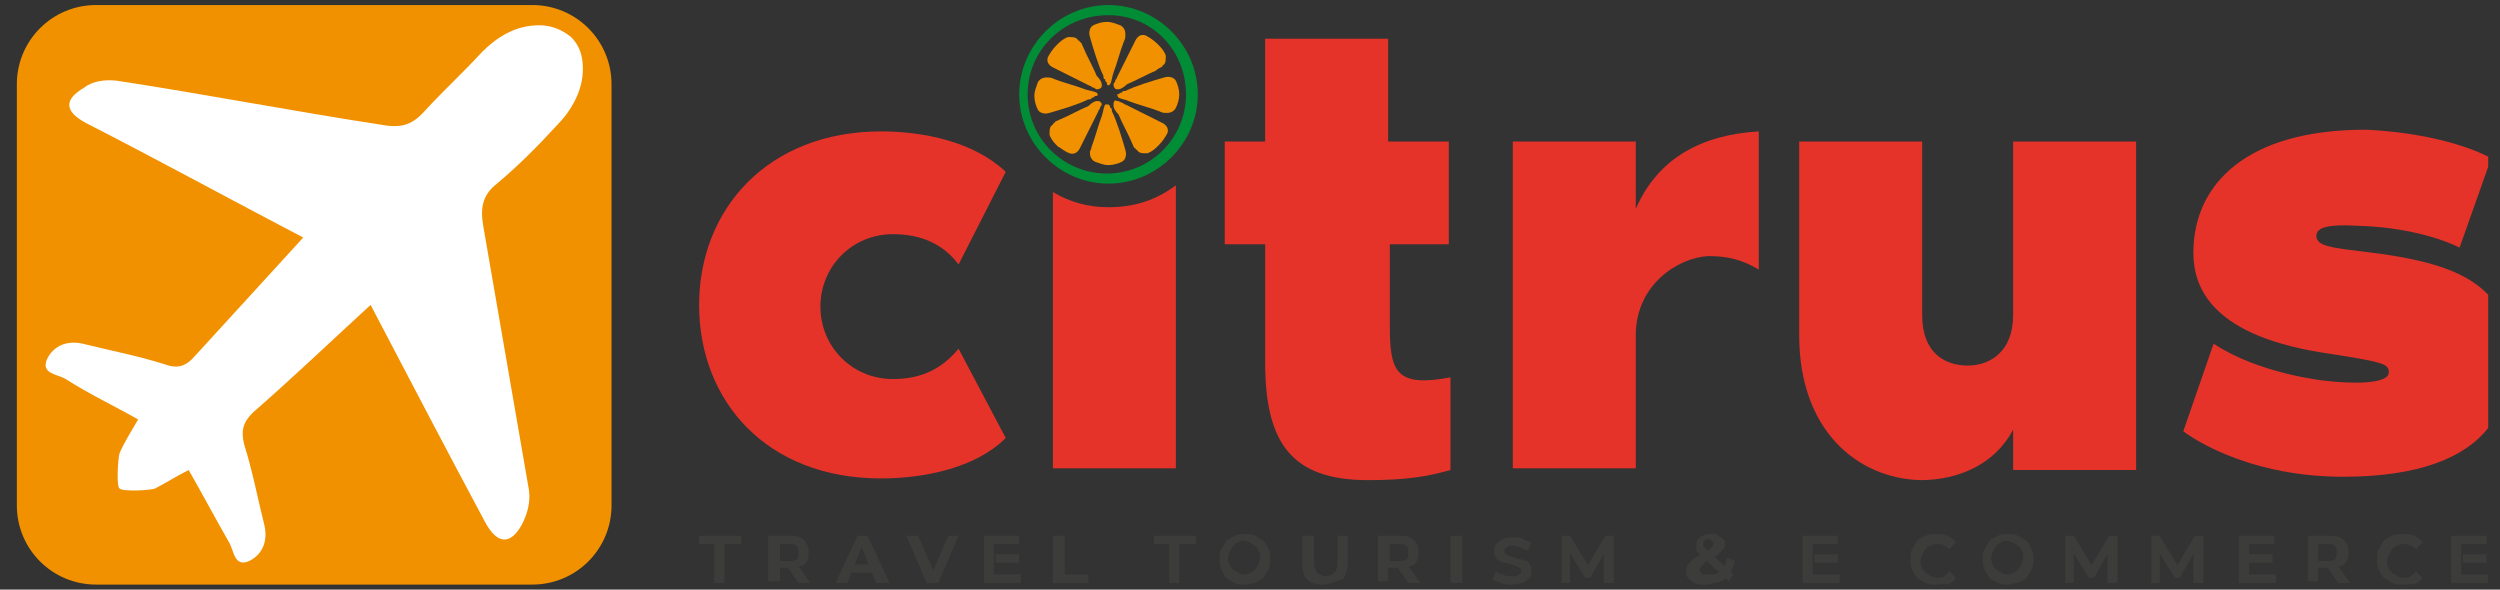 <svg xmlns="http://www.w3.org/2000/svg" xmlns:xlink="http://www.w3.org/1999/xlink" id="Layer_1" x="0px" y="0px" viewBox="0 0 148.4 35" style="enable-background:new 0 0 148.4 35;" xml:space="preserve"><rect x="0" y="0" width="148.4" height="35" fill="#333333" stroke="none"/><style type="text/css">	.st0{fill:#F29100;}	.st1{fill:#FFFFFF;}	.st2{fill:#3C3C3B;}	.st3{fill:#E5332A;}	.st4{fill:#008D36;}</style><g>	<g>		<g>			<path class="st0" d="M5.7,0.3h25.9c2.6,0,4.7,2.1,4.7,4.7V30c0,2.6-2.1,4.7-4.7,4.7H5.7C3.1,34.7,1,32.6,1,30V5     C1,2.4,3.1,0.3,5.7,0.3z"></path>		</g>		<path class="st1" d="M31,31.1c0.3-0.6,0.5-1.3,0.4-2c-0.9-5.2-1.8-10.4-2.7-15.6c-0.2-1.1-0.1-1.9,0.8-2.6c1.2-1,2.4-2.2,3.5-3.4    c0.9-0.9,1.6-2.1,1.6-3.4c0-0.8-0.2-1.4-0.7-1.9c-0.5-0.4-1.1-0.7-1.9-0.7c-1.4,0-2.5,0.7-3.4,1.6c-1.1,1.2-2.3,2.3-3.4,3.5    c-0.8,0.9-1.5,1-2.6,0.8C17.4,6.6,12.2,5.6,7,4.8C6.3,4.7,5.5,4.8,5,5.2C3.8,5.9,3.8,6.6,5.1,7.3c4.3,2.2,8.5,4.5,12.9,6.8    c-2.2,2.4-4.3,4.7-6.4,7c-0.6,0.7-1.1,0.8-1.9,0.5c-1.6-0.5-3.2-0.8-4.8-1.2c-0.9-0.2-1.7,0.1-2.1,0.9c-0.4,0.9,0.6,0.9,1.1,1.2    c1.4,0.9,2.9,1.6,4.3,2.4c-0.4,0.7-0.8,1.3-1.1,2c-0.1,0.3-0.2,2,0,2.1c0.2,0.2,1.9,0.1,2.1,0c0.6-0.3,1.2-0.7,2-1.1    c0.8,1.4,1.6,2.9,2.4,4.3c0.3,0.5,0.3,1.5,1.2,1.1c0.8-0.4,1.1-1.2,0.9-2.1c-0.4-1.6-0.7-3.2-1.2-4.8c-0.2-0.8-0.1-1.3,0.5-1.9    c2.3-2,4.6-4.2,7-6.4c2.3,4.4,4.5,8.6,6.8,12.9C29.5,32.3,30.3,32.4,31,31.1z"></path>	</g>	<g>		<g>			<path class="st2" d="M42.4,34.6v-2.3h-0.9v-0.5h2.5v0.5H43v2.3H42.4z"></path>			<path class="st2" d="M45.6,34.6v-2.8h1.2c0.3,0,0.5,0,0.7,0.1c0.2,0.1,0.3,0.2,0.4,0.4c0.1,0.2,0.1,0.3,0.1,0.5     c0,0.2,0,0.4-0.1,0.5c-0.1,0.2-0.2,0.3-0.4,0.3c-0.2,0.1-0.4,0.1-0.7,0.1H46l0.3-0.3v1.1H45.6z M46.3,33.6L46,33.3h0.8     c0.2,0,0.4,0,0.5-0.1c0.1-0.1,0.1-0.2,0.1-0.4c0-0.2,0-0.3-0.1-0.4c-0.1-0.1-0.3-0.1-0.5-0.1H46l0.3-0.3V33.6z M47.4,34.6l-0.7-1     h0.7l0.7,1H47.4z"></path>			<path class="st2" d="M49.6,34.6l1.3-2.8h0.6l1.3,2.8H52l-1-2.5h0.3l-1,2.5H49.6z M50.2,34l0.2-0.5h1.5L52,34H50.2z"></path>			<path class="st2" d="M55,34.6l-1.2-2.8h0.7l1.1,2.5h-0.4l1.1-2.5h0.6l-1.2,2.8H55z"></path>			<path class="st2" d="M59.1,34.1h1.5v0.5h-2.2v-2.8h2.1v0.5h-1.5V34.1z M59.1,32.9h1.4v0.5h-1.4V32.9z"></path>			<path class="st2" d="M62.5,34.6v-2.8h0.7v2.3h1.4v0.5H62.5z"></path>			<path class="st2" d="M69.4,34.6v-2.3h-0.9v-0.5h2.5v0.5H70v2.3H69.4z"></path>			<path class="st2" d="M73.9,34.7c-0.2,0-0.4,0-0.6-0.1c-0.2-0.1-0.4-0.2-0.5-0.3c-0.1-0.1-0.2-0.3-0.3-0.5     c-0.1-0.2-0.1-0.4-0.1-0.6s0-0.4,0.1-0.6c0.1-0.2,0.2-0.3,0.3-0.5c0.1-0.1,0.3-0.2,0.5-0.3c0.2-0.1,0.4-0.1,0.6-0.1     c0.2,0,0.4,0,0.6,0.1c0.2,0.1,0.3,0.2,0.5,0.3c0.1,0.1,0.2,0.3,0.3,0.5c0.1,0.2,0.1,0.4,0.1,0.6c0,0.2,0,0.4-0.1,0.6     c-0.1,0.2-0.2,0.3-0.3,0.5c-0.1,0.1-0.3,0.2-0.5,0.3C74.4,34.6,74.1,34.7,73.9,34.7z M73.9,34.1c0.1,0,0.2,0,0.3-0.1     c0.1,0,0.2-0.1,0.3-0.2c0.1-0.1,0.1-0.2,0.2-0.3c0-0.1,0.1-0.2,0.1-0.4s0-0.3-0.1-0.4c0-0.1-0.1-0.2-0.2-0.3     c-0.1-0.1-0.2-0.1-0.3-0.2c-0.1,0-0.2-0.1-0.4-0.1s-0.2,0-0.3,0.1c-0.1,0-0.2,0.1-0.3,0.2c-0.1,0.1-0.1,0.2-0.2,0.3     c0,0.1-0.1,0.2-0.1,0.4c0,0.1,0,0.3,0.1,0.4c0,0.1,0.1,0.2,0.2,0.3c0.1,0.1,0.2,0.1,0.3,0.2C73.7,34.1,73.8,34.1,73.9,34.1z"></path>			<path class="st2" d="M78.5,34.7c-0.4,0-0.7-0.1-0.9-0.3c-0.2-0.2-0.3-0.5-0.3-1v-1.6h0.7v1.6c0,0.3,0.1,0.5,0.2,0.6     c0.1,0.1,0.3,0.2,0.5,0.2c0.2,0,0.4-0.1,0.5-0.2c0.1-0.1,0.2-0.3,0.2-0.6v-1.6h0.6v1.6c0,0.4-0.1,0.7-0.3,1     C79.3,34.5,78.9,34.7,78.5,34.7z"></path>			<path class="st2" d="M81.8,34.6v-2.8H83c0.3,0,0.5,0,0.7,0.1c0.2,0.1,0.3,0.2,0.4,0.4c0.1,0.2,0.1,0.3,0.1,0.5     c0,0.2,0,0.4-0.1,0.5c-0.1,0.2-0.2,0.3-0.4,0.3c-0.2,0.1-0.4,0.1-0.7,0.1h-0.9l0.3-0.3v1.1H81.8z M82.5,33.6l-0.3-0.3H83     c0.2,0,0.4,0,0.5-0.1c0.1-0.1,0.1-0.2,0.1-0.4c0-0.2,0-0.3-0.1-0.4c-0.1-0.1-0.3-0.1-0.5-0.1h-0.8l0.3-0.3V33.6z M83.6,34.6     l-0.7-1h0.7l0.7,1H83.6z"></path>			<path class="st2" d="M86.1,34.6v-2.8h0.7v2.8H86.1z"></path>			<path class="st2" d="M89.7,34.7c-0.2,0-0.4,0-0.6-0.1c-0.2-0.1-0.4-0.1-0.5-0.2l0.2-0.5c0.1,0.1,0.3,0.2,0.4,0.2     c0.2,0.1,0.3,0.1,0.5,0.1c0.1,0,0.2,0,0.3,0c0.1,0,0.1-0.1,0.2-0.1c0,0,0.1-0.1,0.1-0.2c0-0.1,0-0.1-0.1-0.2     c-0.1,0-0.1-0.1-0.2-0.1c-0.1,0-0.2-0.1-0.3-0.1c-0.1,0-0.2-0.1-0.4-0.1s-0.2-0.1-0.3-0.1c-0.1-0.1-0.2-0.1-0.2-0.2     c-0.1-0.1-0.1-0.2-0.1-0.4c0-0.2,0-0.3,0.1-0.4c0.1-0.1,0.2-0.2,0.4-0.3c0.2-0.1,0.4-0.1,0.7-0.1c0.2,0,0.4,0,0.5,0.1     s0.3,0.1,0.5,0.2l-0.2,0.5c-0.1-0.1-0.3-0.1-0.4-0.2c-0.1,0-0.3-0.1-0.4-0.1c-0.1,0-0.2,0-0.3,0c-0.1,0-0.1,0.1-0.2,0.1     c0,0-0.1,0.1-0.1,0.2c0,0.1,0,0.1,0.1,0.2c0.1,0,0.1,0.1,0.2,0.1c0.1,0,0.2,0.1,0.3,0.1c0.1,0,0.2,0.1,0.4,0.1     c0.1,0,0.2,0.1,0.3,0.1s0.2,0.1,0.2,0.2c0.1,0.1,0.1,0.2,0.1,0.4c0,0.2,0,0.3-0.1,0.4c-0.1,0.1-0.2,0.2-0.4,0.3     C90.2,34.6,90,34.7,89.7,34.7z"></path>			<path class="st2" d="M92.7,34.6v-2.8h0.5l1.2,2h-0.3l1.2-2h0.5l0,2.8h-0.6l0-1.9h0.1l-0.9,1.6h-0.3l-1-1.6h0.1v1.9H92.7z"></path>			<path class="st2" d="M101.2,34.7c-0.2,0-0.4,0-0.6-0.1c-0.2-0.1-0.3-0.2-0.4-0.3c-0.1-0.1-0.1-0.2-0.1-0.4c0-0.1,0-0.3,0.1-0.4     c0.1-0.1,0.2-0.2,0.3-0.3c0.1-0.1,0.3-0.2,0.5-0.3c0.2-0.1,0.3-0.1,0.4-0.2c0.1-0.1,0.1-0.1,0.2-0.2c0,0,0.1-0.1,0.1-0.2     c0-0.1,0-0.1-0.1-0.2c0,0-0.1-0.1-0.2-0.1c-0.1,0-0.2,0-0.2,0.1c-0.1,0-0.1,0.1-0.1,0.2c0,0,0,0.1,0,0.1c0,0,0,0.1,0.1,0.1     c0,0,0.1,0.1,0.2,0.2l1.5,1.4l-0.3,0.4l-1.6-1.5c-0.1-0.1-0.2-0.2-0.2-0.2c-0.1-0.1-0.1-0.1-0.1-0.2c0-0.1,0-0.1,0-0.2     c0-0.1,0-0.3,0.1-0.4c0.1-0.1,0.2-0.2,0.3-0.2c0.1-0.1,0.3-0.1,0.5-0.1c0.2,0,0.3,0,0.4,0.1c0.1,0.1,0.2,0.1,0.3,0.2     c0.1,0.1,0.1,0.2,0.1,0.3c0,0.1,0,0.2-0.1,0.3c-0.1,0.1-0.2,0.2-0.3,0.3s-0.3,0.2-0.5,0.3c-0.1,0.1-0.2,0.1-0.3,0.2     c-0.1,0.1-0.1,0.1-0.2,0.2c0,0.1-0.1,0.1-0.1,0.2c0,0.1,0,0.1,0.1,0.2c0,0.1,0.1,0.1,0.2,0.1c0.1,0,0.2,0,0.3,0     c0.2,0,0.3,0,0.5-0.1c0.1-0.1,0.3-0.2,0.3-0.3c0.1-0.2,0.2-0.3,0.2-0.6l0.5,0.2c-0.1,0.3-0.2,0.5-0.3,0.7     c-0.1,0.2-0.3,0.4-0.5,0.5C101.7,34.6,101.5,34.7,101.2,34.7z"></path>			<path class="st2" d="M107.7,34.1h1.5v0.5h-2.2v-2.8h2.1v0.5h-1.5V34.1z M107.7,32.9h1.4v0.5h-1.4V32.9z"></path>			<path class="st2" d="M114.9,34.7c-0.2,0-0.4,0-0.6-0.1c-0.2-0.1-0.3-0.2-0.5-0.3c-0.1-0.1-0.2-0.3-0.3-0.5     c-0.1-0.2-0.1-0.4-0.1-0.6c0-0.2,0-0.4,0.1-0.6c0.1-0.2,0.2-0.3,0.3-0.5c0.1-0.1,0.3-0.2,0.5-0.3c0.2-0.1,0.4-0.1,0.6-0.1     c0.2,0,0.5,0,0.7,0.1c0.2,0.1,0.4,0.2,0.5,0.4l-0.4,0.4c-0.1-0.1-0.2-0.2-0.3-0.2c-0.1-0.1-0.2-0.1-0.4-0.1c-0.1,0-0.3,0-0.4,0.1     c-0.1,0-0.2,0.1-0.3,0.2c-0.1,0.1-0.1,0.2-0.2,0.3c0,0.1-0.1,0.2-0.1,0.4s0,0.3,0.1,0.4c0,0.1,0.1,0.2,0.2,0.3     c0.1,0.1,0.2,0.1,0.3,0.2c0.1,0,0.2,0.1,0.4,0.1c0.1,0,0.3,0,0.4-0.1c0.1-0.1,0.2-0.1,0.3-0.3l0.4,0.4c-0.1,0.2-0.3,0.3-0.5,0.4     C115.4,34.6,115.2,34.7,114.9,34.7z"></path>			<path class="st2" d="M119.2,34.7c-0.2,0-0.4,0-0.6-0.1c-0.2-0.1-0.4-0.2-0.5-0.3c-0.1-0.1-0.2-0.3-0.3-0.5     c-0.1-0.2-0.1-0.4-0.1-0.6s0-0.4,0.1-0.6c0.1-0.2,0.2-0.3,0.3-0.5c0.1-0.1,0.3-0.2,0.5-0.3c0.2-0.1,0.4-0.1,0.6-0.1     c0.2,0,0.4,0,0.6,0.1c0.2,0.1,0.3,0.2,0.5,0.3c0.1,0.1,0.2,0.3,0.3,0.5c0.1,0.2,0.1,0.4,0.1,0.6c0,0.2,0,0.4-0.1,0.6     c-0.1,0.2-0.2,0.3-0.3,0.5c-0.1,0.1-0.3,0.2-0.5,0.3C119.6,34.6,119.4,34.7,119.2,34.7z M119.2,34.1c0.1,0,0.2,0,0.3-0.1     c0.1,0,0.2-0.1,0.3-0.2c0.1-0.1,0.1-0.2,0.2-0.3c0-0.1,0.1-0.2,0.1-0.4s0-0.3-0.1-0.4c0-0.1-0.1-0.2-0.2-0.3     c-0.1-0.1-0.2-0.1-0.3-0.2c-0.1,0-0.2-0.1-0.4-0.1s-0.2,0-0.3,0.1c-0.1,0-0.2,0.1-0.3,0.2c-0.1,0.1-0.1,0.2-0.2,0.3     c0,0.1-0.1,0.2-0.1,0.4c0,0.1,0,0.3,0.1,0.4c0,0.1,0.1,0.2,0.2,0.3c0.1,0.1,0.2,0.1,0.3,0.2C118.9,34.1,119.1,34.1,119.2,34.1z"></path>			<path class="st2" d="M122.6,34.6v-2.8h0.5l1.2,2H124l1.2-2h0.5l0,2.8h-0.6l0-1.9h0.1l-0.9,1.6H124l-1-1.6h0.1v1.9H122.6z"></path>			<path class="st2" d="M127.7,34.6v-2.8h0.5l1.2,2h-0.3l1.2-2h0.5l0,2.8h-0.6l0-1.9h0.1l-0.9,1.6h-0.3l-1-1.6h0.1v1.9H127.7z"></path>			<path class="st2" d="M133.6,34.1h1.5v0.5h-2.2v-2.8h2.1v0.5h-1.5V34.1z M133.5,32.9h1.4v0.5h-1.4V32.9z"></path>			<path class="st2" d="M137,34.6v-2.8h1.2c0.3,0,0.5,0,0.7,0.1c0.2,0.1,0.3,0.2,0.4,0.4c0.1,0.2,0.1,0.3,0.1,0.5     c0,0.2,0,0.4-0.1,0.5c-0.1,0.2-0.2,0.3-0.4,0.3c-0.2,0.1-0.4,0.1-0.7,0.1h-0.9l0.3-0.3v1.1H137z M137.6,33.6l-0.3-0.3h0.8     c0.2,0,0.4,0,0.5-0.1c0.1-0.1,0.1-0.2,0.1-0.4c0-0.2,0-0.3-0.1-0.4c-0.1-0.1-0.3-0.1-0.5-0.1h-0.8l0.3-0.3V33.6z M138.8,34.6     l-0.7-1h0.7l0.7,1H138.8z"></path>			<path class="st2" d="M142.6,34.7c-0.2,0-0.4,0-0.6-0.1c-0.2-0.1-0.3-0.2-0.5-0.3c-0.1-0.1-0.2-0.3-0.3-0.5     c-0.1-0.2-0.1-0.4-0.1-0.6c0-0.2,0-0.4,0.1-0.6c0.1-0.2,0.2-0.3,0.3-0.5c0.1-0.1,0.3-0.2,0.5-0.3c0.2-0.1,0.4-0.1,0.6-0.1     c0.2,0,0.5,0,0.7,0.1c0.2,0.1,0.4,0.2,0.5,0.4l-0.4,0.4c-0.1-0.1-0.2-0.2-0.3-0.2c-0.1-0.1-0.2-0.1-0.4-0.1c-0.1,0-0.3,0-0.4,0.1     c-0.1,0-0.2,0.1-0.3,0.2c-0.1,0.1-0.1,0.2-0.2,0.3c0,0.1-0.1,0.2-0.1,0.4s0,0.3,0.1,0.4c0,0.1,0.1,0.2,0.2,0.3     c0.1,0.1,0.2,0.1,0.3,0.2c0.1,0,0.2,0.1,0.4,0.1c0.1,0,0.3,0,0.4-0.1c0.1-0.1,0.2-0.1,0.3-0.3l0.4,0.4c-0.1,0.2-0.3,0.3-0.5,0.4     C143.1,34.6,142.9,34.7,142.6,34.7z"></path>			<path class="st2" d="M146.2,34.1h1.5v0.5h-2.2v-2.8h2.1v0.5h-1.5V34.1z M146.2,32.9h1.4v0.5h-1.4V32.9z"></path>		</g>		<g>			<g>				<g>					<path class="st3" d="M59.7,26c-1.8,1.8-4.9,2.4-7.4,2.4c-6.8,0-10.8-4.6-10.8-10.3S45.6,7.8,52.3,7.8c2.5,0,5.5,0.6,7.4,2.4       l-2.8,5.5c-0.9-1.2-2.2-1.8-3.9-1.8c-2.4,0-4.3,1.9-4.3,4.3s1.9,4.3,4.3,4.3c1.7,0,2.9-0.6,3.9-1.8L59.7,26z"></path>					<path class="st3" d="M82.5,14.5v4.9c0,2.7,0.4,3.6,3.6,3v5.5c-1.4,0.4-2.7,0.6-4.9,0.6c-4.6,0-6-2.3-6.1-6.6v-7.4h-2.4V8.4h2.4       V2.3h7.3v6.1h3.6v6.1H82.5z"></path>					<path class="st3" d="M104.4,7.8V16c-1-0.6-1.9-0.8-3-0.8c-1.8,0.1-4.3,1.7-4.3,4.7v7.9h-7.3V8.4h7.3v4       C98.4,9.4,101,8,104.4,7.8z"></path>					<path class="st3" d="M106.8,19.9V8.4h7.3v10.3c0,2.3,1.4,3,2.7,3c1.3,0,2.7-0.8,2.7-3V8.4h7.3v19.5h-7.3v-2.4       c-1.1,2.1-3.3,3-5.5,3C110.3,28.4,106.8,25.6,106.8,19.9z"></path>				</g>			</g>			<path class="st3" d="M147.7,17.5c-1.5-1.6-4.2-2.2-7.7-2.6c-1.6-0.2-2.5-0.3-2.5-0.9c0-0.5,0.7-0.7,2.4-0.6     c3.9,0.1,6.1,1.3,6.1,1.3l1.7-4.8V9.3c-3-1.5-7.3-1.6-7.3-1.6c-7,0-10.2,3.2-10.2,7.3c0,2.1,1.1,5,8.1,6c3.2,0.5,3.5,0.6,3.5,1.1     c0,0.7-2.1,0.7-3.8,0.5c0,0-3.9-0.4-6.6-2.2l-1.8,5.2c0,0,3.4,2.7,9.5,2.7c4.4,0,7.2-1.1,8.6-2.9V17.5z"></path>		</g>		<path class="st3" d="M65.8,12.3c-1.2,0-2.3-0.3-3.3-0.9v16.4h7.3V11C68.6,11.9,67.3,12.3,65.8,12.3z"></path>		<g>			<g>				<path class="st4" d="M65.8,10.9c-2.9,0-5.3-2.4-5.3-5.3s2.4-5.3,5.3-5.3c2.9,0,5.3,2.4,5.3,5.3S68.7,10.9,65.8,10.9z M65.8,0.9      C63.1,0.9,61,3,61,5.6s2.1,4.7,4.7,4.7c2.6,0,4.7-2.1,4.7-4.7S68.4,0.9,65.8,0.9z"></path>			</g>			<g>				<g>					<path class="st0" d="M65.6,6.2C65.6,6.3,65.6,6.3,65.6,6.2c-0.1,0.2-0.1,0.4-0.2,0.7c-0.2,0.5-0.4,1.3-0.6,1.8       C64.8,8.8,64.7,9,64.7,9c0,0,0,0.1,0,0.1c0,0.2,0.1,0.4,0.3,0.5c0.3,0.1,0.5,0.2,0.8,0.2c0.3,0,0.6-0.1,0.8-0.2       c0.2-0.1,0.3-0.4,0.2-0.7c-0.2-0.7-0.5-1.7-0.8-2.3c0-0.1,0-0.2-0.1-0.2c0-0.1,0-0.1-0.1-0.2C65.9,6.2,65.7,6.2,65.6,6.2       L65.6,6.2z"></path>				</g>				<g>					<path class="st0" d="M66.1,6.2c0,0,0,0.1,0,0.1c0,0.1,0.1,0.3,0.3,0.5C66.6,7.3,67,8,67.2,8.5c0.1,0.2,0.1,0.3,0.2,0.3       c0,0,0,0.1,0.1,0.1c0.1,0.2,0.3,0.2,0.6,0.2c0.3-0.1,0.5-0.3,0.7-0.5c0.2-0.2,0.4-0.5,0.5-0.7c0.1-0.3-0.1-0.5-0.3-0.6       c-0.6-0.3-1.6-0.8-2.2-1.1c-0.1,0-0.1-0.1-0.2-0.1C66.4,6,66.4,6,66.3,6C66.2,5.9,66.1,6,66.1,6.2L66.1,6.2z"></path>				</g>				<g>					<path class="st0" d="M66.4,5.8C66.4,5.8,66.4,5.8,66.4,5.8C66.6,5.9,66.8,5.9,67,6c0.5,0.2,1.3,0.4,1.8,0.6       c0.2,0.1,0.3,0.1,0.4,0.1c0,0,0.1,0,0.1,0c0.2,0,0.4-0.1,0.5-0.3C69.9,6.2,70,5.9,70,5.6c0-0.3-0.1-0.6-0.2-0.8       c-0.1-0.2-0.4-0.3-0.7-0.2c-0.7,0.2-1.7,0.5-2.3,0.8c-0.1,0-0.2,0-0.2,0.1c-0.1,0-0.1,0-0.2,0.1C66.3,5.5,66.3,5.7,66.4,5.8       L66.4,5.8z"></path>				</g>				<g>					<path class="st0" d="M66.3,5.3c0,0,0.1,0,0.1,0c0.1,0,0.3-0.1,0.5-0.3c0.5-0.2,1.2-0.6,1.7-0.8C68.7,4.1,68.9,4,68.9,4       c0,0,0.1,0,0.1-0.1c0.2-0.1,0.2-0.3,0.2-0.6c-0.1-0.3-0.3-0.5-0.5-0.7c-0.2-0.2-0.5-0.4-0.7-0.5c-0.3-0.1-0.5,0.1-0.6,0.3       c-0.3,0.6-0.8,1.6-1.1,2.2c0,0.1-0.1,0.1-0.1,0.2c0,0.1-0.1,0.1-0.1,0.2C66.1,5.2,66.2,5.3,66.3,5.3L66.3,5.3z"></path>				</g>				<g>					<path class="st0" d="M65.9,5C65.9,5,66,4.9,65.9,5c0.1-0.2,0.1-0.4,0.2-0.7c0.2-0.5,0.4-1.3,0.6-1.8c0.1-0.2,0.1-0.3,0.1-0.4       c0,0,0-0.1,0-0.1c0-0.2-0.1-0.4-0.3-0.5c-0.3-0.1-0.5-0.2-0.8-0.2c-0.3,0-0.6,0.1-0.8,0.2c-0.2,0.1-0.3,0.4-0.2,0.7       c0.2,0.7,0.5,1.7,0.8,2.3c0,0.1,0,0.2,0.1,0.2c0,0.1,0,0.1,0.1,0.2C65.7,5.1,65.8,5.1,65.9,5L65.9,5z"></path>				</g>				<g>					<path class="st0" d="M65.4,5.1c0,0,0-0.1,0-0.1c0-0.1-0.1-0.3-0.3-0.5c-0.2-0.5-0.6-1.2-0.8-1.7c-0.1-0.2-0.1-0.3-0.2-0.3       c0,0,0-0.1-0.1-0.1c-0.1-0.2-0.3-0.2-0.6-0.2c-0.3,0.1-0.5,0.3-0.7,0.5c-0.2,0.2-0.4,0.5-0.5,0.7c-0.1,0.3,0.1,0.5,0.3,0.6       c0.6,0.3,1.6,0.8,2.2,1.1c0.1,0,0.1,0.1,0.2,0.1c0.1,0,0.1,0.1,0.2,0.1C65.3,5.3,65.4,5.2,65.4,5.1L65.4,5.1z"></path>				</g>				<g>					<path class="st0" d="M65.1,5.5C65.1,5.4,65.1,5.4,65.1,5.5c-0.2-0.1-0.4-0.1-0.7-0.2c-0.5-0.2-1.3-0.4-1.8-0.6       c-0.2-0.1-0.3-0.1-0.4-0.1c0,0-0.1,0-0.1,0c-0.2,0-0.4,0.1-0.5,0.3c-0.1,0.3-0.2,0.5-0.2,0.8c0,0.3,0.1,0.6,0.2,0.8       c0.1,0.2,0.4,0.3,0.7,0.2c0.7-0.2,1.7-0.5,2.3-0.8c0.1,0,0.2,0,0.2-0.1c0.1,0,0.1,0,0.2-0.1C65.2,5.7,65.2,5.6,65.1,5.5       L65.1,5.5z"></path>				</g>				<g>					<path class="st0" d="M65.2,6c0,0-0.1,0-0.1,0c-0.1,0-0.3,0.1-0.5,0.3c-0.5,0.2-1.2,0.6-1.7,0.8c-0.2,0.1-0.3,0.1-0.3,0.2       c0,0-0.1,0-0.1,0.1c-0.2,0.1-0.2,0.3-0.2,0.6c0.1,0.3,0.3,0.5,0.5,0.7C63,8.8,63.2,9,63.5,9.1C63.8,9.2,64,9,64.1,8.8       c0.3-0.6,0.8-1.6,1.1-2.2c0-0.1,0.1-0.1,0.1-0.2c0-0.1,0.1-0.1,0.1-0.2C65.4,6.1,65.3,6,65.2,6L65.2,6z"></path>				</g>			</g>		</g>	</g></g></svg>